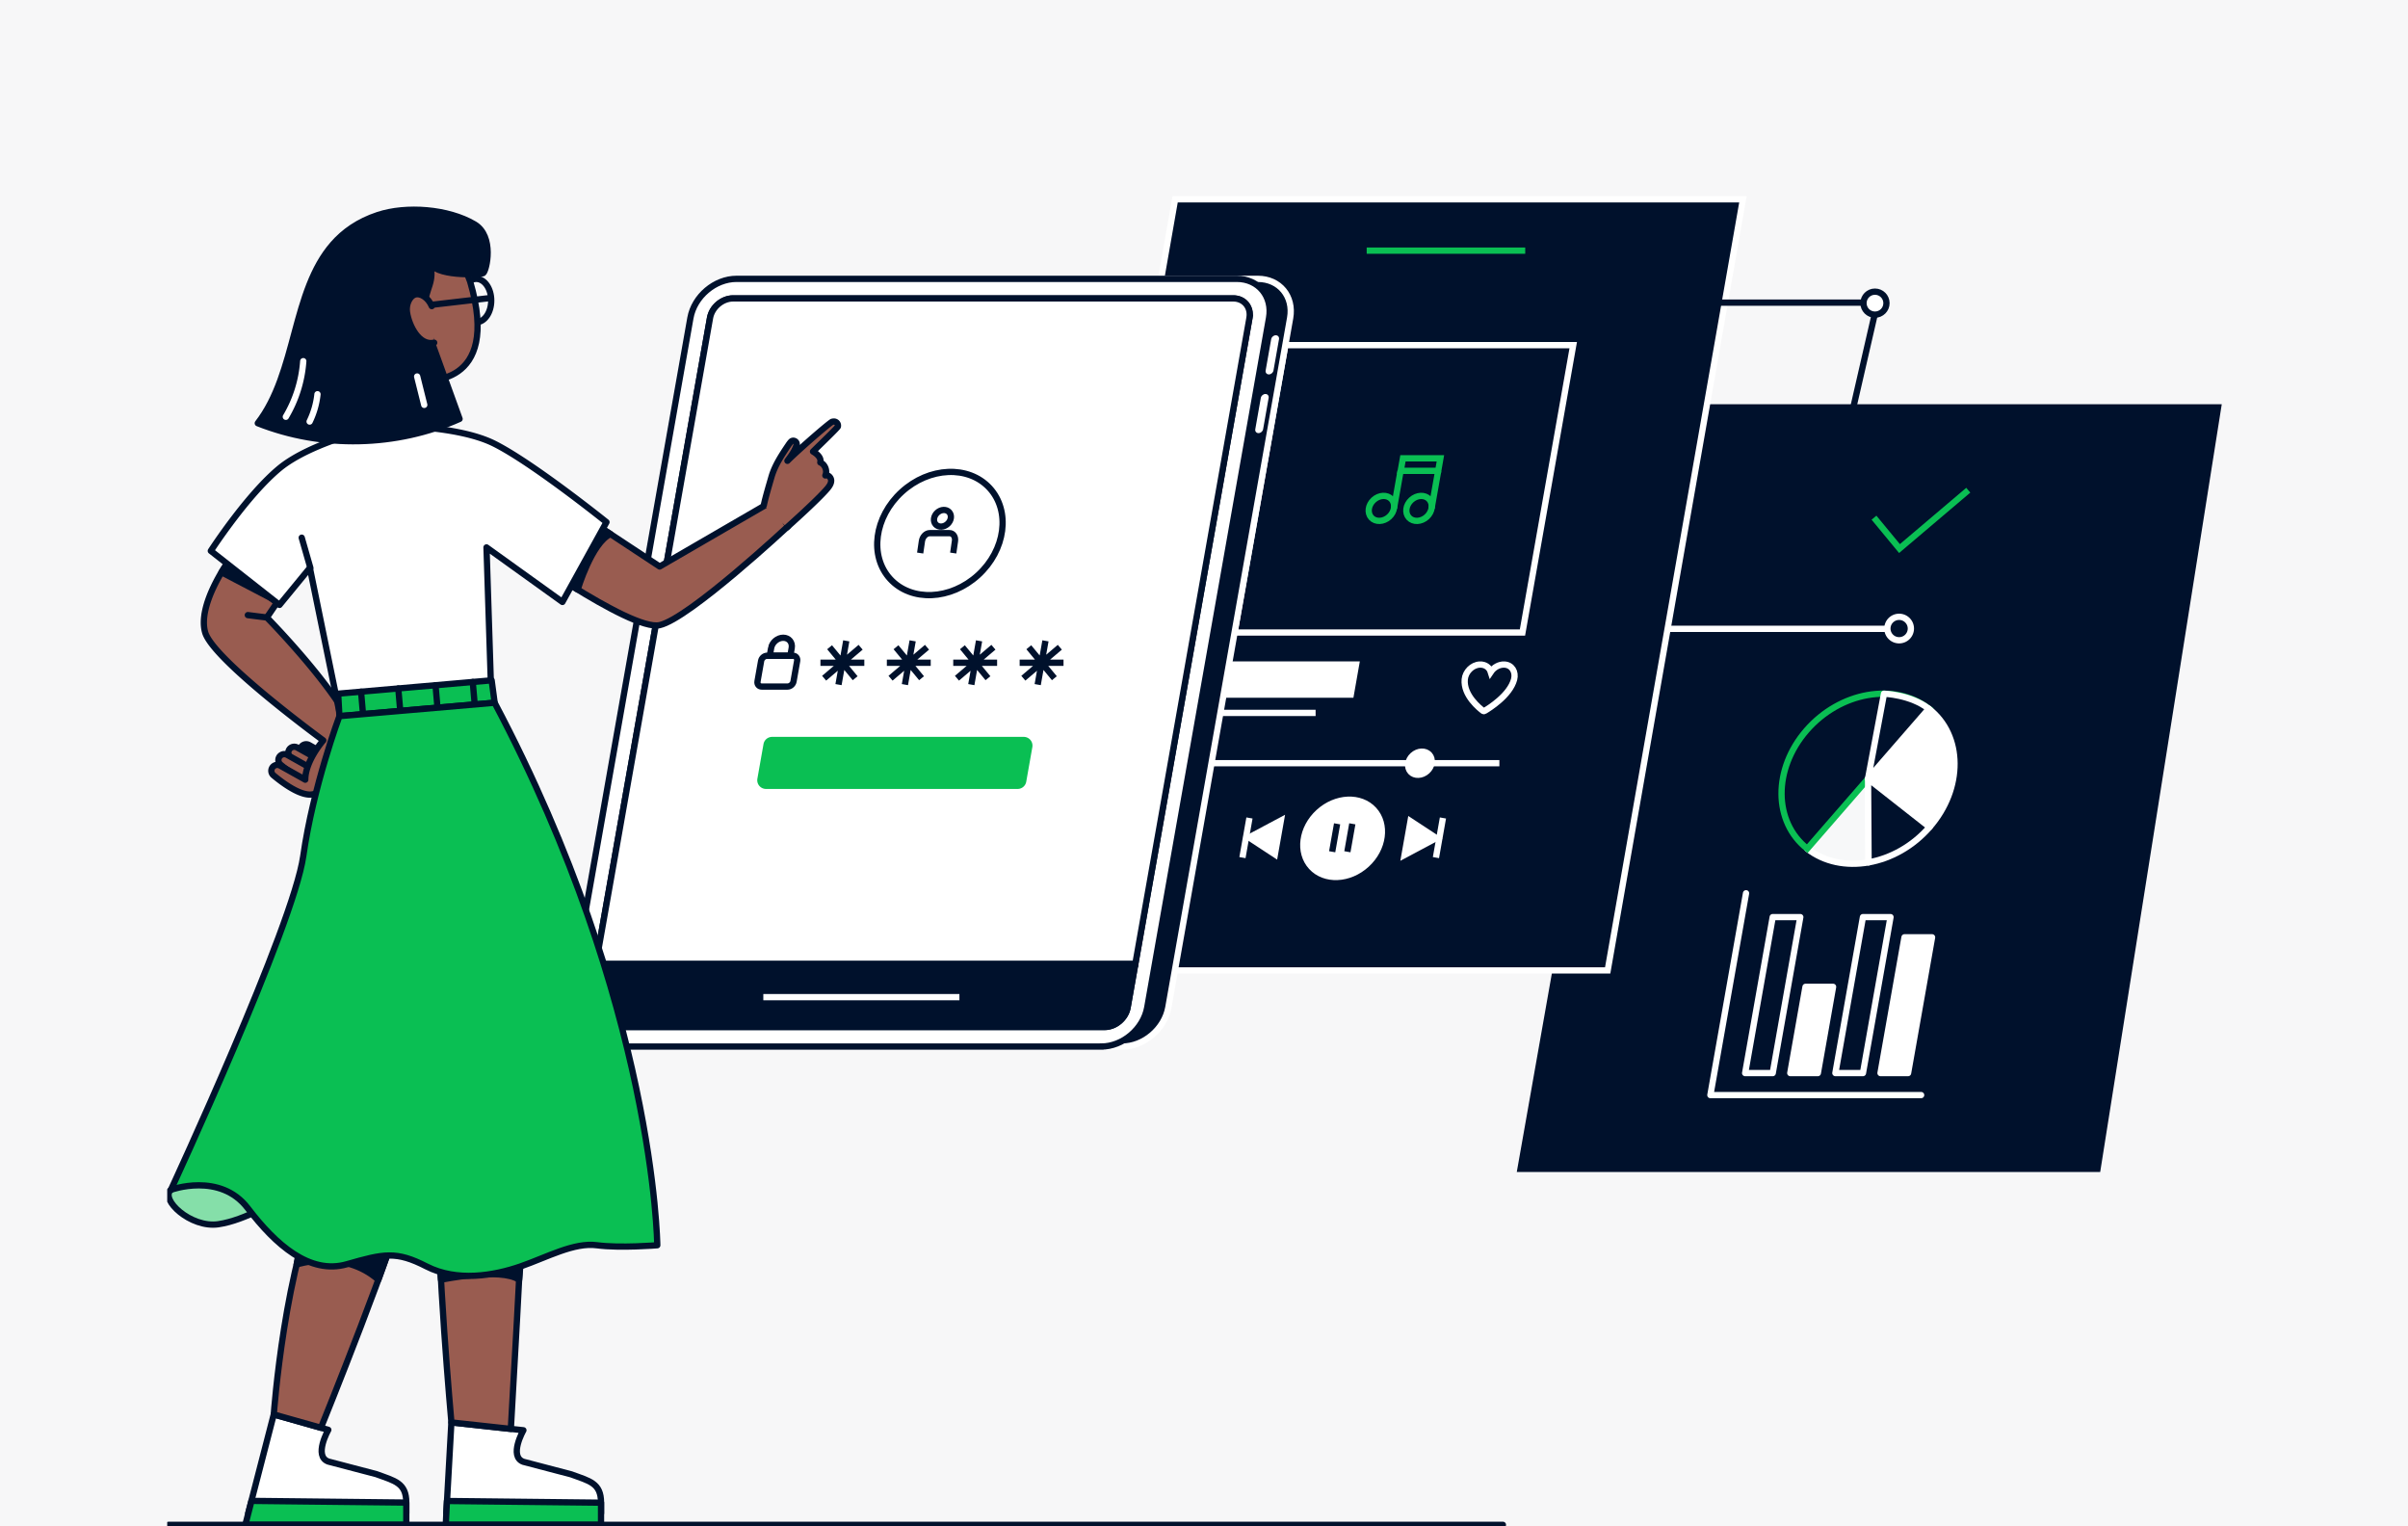<svg xmlns="http://www.w3.org/2000/svg" fill="none" viewBox="0 0 576 365"><path fill="#F7F7F8" d="M0 0H576V365H0z"/><g clip-path="url(#a)"><path fill="#00112C" d="M531.449 96.681H395.262l-32.443 183.605h139.554z"/><path fill="#F7F8F9" stroke="#fff" stroke-linecap="round" stroke-linejoin="round" stroke-width="1.5" d="M432.298 202.968c4.063 3.193 9.371 4.21 14.666 3.276l-.125-20.003z"/><path fill="#00112C" stroke="#0ABF53" stroke-miterlimit="10" stroke-width="1.5" d="M461.379 169.511c-8.131-6.384-21.232-4.073-29.259 5.167-8.031 9.239-7.949 21.902.182 28.29l14.541-16.727 14.541-16.726z"/><path fill="#fff" stroke="#fff" stroke-linecap="round" stroke-linejoin="round" stroke-width="1.5" d="m461.379 169.511-14.54 16.726 14.718 11.559c8.032-9.239 7.949-21.902-.182-28.29z"/><path fill="#00112C" stroke="#fff" stroke-linecap="round" stroke-linejoin="round" stroke-width="1.5" d="M446.969 206.244c5.295-.935 10.577-3.822 14.593-8.444l-14.719-11.559zM446.839 186.241l3.82-20.335s6.358.181 10.72 3.605l-14.54 16.726z"/><path stroke="#fff" stroke-linecap="round" stroke-linejoin="round" stroke-width="1.5" d="M398.169 150.387h56.107"/><path fill="#00112C" stroke="#fff" stroke-linecap="round" stroke-linejoin="round" stroke-width="1.5" d="M454.276 153.126a2.807 2.807 0 0 0 2.81-2.804 2.807 2.807 0 0 0-2.81-2.804 2.807 2.807 0 0 0-2.81 2.804 2.807 2.807 0 0 0 2.81 2.804M424.041 256.635h-6.596l6.592-37.3h6.596z"/><path fill="#fff" stroke="#fff" stroke-linecap="round" stroke-linejoin="round" stroke-width="1.5" d="M434.835 256.635h-6.596l3.643-20.626h6.596z"/><path fill="#00112C" stroke="#fff" stroke-linecap="round" stroke-linejoin="round" stroke-width="1.5" d="M445.624 256.635h-6.596l6.592-37.3h6.596z"/><path fill="#fff" stroke="#fff" stroke-linecap="round" stroke-linejoin="round" stroke-width="1.5" d="M456.418 256.635h-6.596l5.738-32.471h6.596z"/><path stroke="#fff" stroke-linecap="round" stroke-linejoin="round" stroke-width="1.5" d="m417.658 213.631-8.531 48.266h50.414"/><path fill="#00112C" d="m448.265 123.807 6.098 7.387 16.453-13.957"/><path stroke="#0ABF53" stroke-miterlimit="10" stroke-width="1.5" d="m448.265 123.807 6.098 7.387 16.453-13.957"/><path fill="#00112C" stroke="#fff" stroke-miterlimit="10" stroke-width="1.5" d="M416.916 47.658H281.09L248.735 232.08h135.826z"/><path fill="#00112C" stroke="#fff" stroke-miterlimit="10" stroke-width="1.5" d="M364.176 151.274h-68.87l12.142-68.727h68.87z"/><path fill="#fff" stroke="#fff" stroke-miterlimit="10" stroke-width="1.5" d="M323.112 166.118h-30.43l1.271-7.188h30.426z"/><path fill="#00112C" stroke="#fff" stroke-miterlimit="10" stroke-width="1.5" d="M359.852 158.934c-1.288-.056-2.545.68-3.261 1.757-.334-1.082-1.331-1.817-2.637-1.757-1.825.083-3.421 1.744-3.586 3.549-.347 3.817 3.578 6.933 4.402 7.543.091.069.221.069.338 0 1.041-.61 6.067-3.726 7.069-7.543.472-1.805-.529-3.471-2.329-3.549z"/><path stroke="#fff" stroke-miterlimit="10" stroke-width="1.5" d="M289.785 182.524h68.87"/><path fill="#fff" stroke="#fff" stroke-miterlimit="10" stroke-width="1.5" d="M341.371 184.401c1.235-1.129 1.468-2.881.52-3.914s-2.717-.955-3.952.173-1.467 2.88-.52 3.913 2.718.956 3.952-.172ZM326.883 206.736c4.119-3.764 4.895-9.609 1.733-13.055s-9.065-3.189-13.184.576c-4.12 3.764-4.895 9.609-1.733 13.055s9.065 3.188 13.184-.576ZM335.97 204.483l1.432-8.089 6.162 4.042z"/><path stroke="#fff" stroke-miterlimit="10" stroke-width="1.5" d="m345.155 195.624-1.674 9.478"/><path fill="#fff" stroke="#fff" stroke-miterlimit="10" stroke-width="1.5" d="m306.386 196.243-1.431 8.088-6.167-4.042z"/><path stroke="#fff" stroke-miterlimit="10" stroke-width="1.5" d="m297.197 205.102 1.678-9.478M291.91 170.493h22.789"/><path stroke="#00112C" stroke-miterlimit="10" stroke-width="1.5" d="m319.838 197.022-1.179 6.678M323.477 197.022l-1.18 6.678"/><path stroke="#0ABF53" stroke-miterlimit="10" stroke-width="1.5" d="M326.916 59.944h37.923"/><path fill="#00112C" stroke="#0ABF53" stroke-miterlimit="10" stroke-width="1.5" d="M344.024 112.603h-8.964l.529-2.995h8.959zM341.293 123.609c1.333-1.219 1.584-3.111.56-4.227-1.023-1.116-2.934-1.032-4.268.186-1.334 1.219-1.585 3.112-.561 4.227s2.935 1.033 4.269-.186ZM332.293 123.606c1.333-1.219 1.584-3.111.56-4.227-1.023-1.116-2.934-1.032-4.268.186-1.334 1.219-1.585 3.112-.561 4.227s2.935 1.033 4.269-.186Z"/><path stroke="#0ABF53" stroke-miterlimit="10" stroke-width="1.5" d="m344.024 112.603-1.588 8.979M335.025 112.603l-1.587 8.979"/><path fill="#00112C" stroke="#fff" stroke-miterlimit="10" stroke-width="1.5" d="M268.436 250.293H148.784c-5.182 0-8.638-4.189-7.728-9.36L170.194 76.05c.915-5.172 5.855-9.361 11.037-9.361h119.647c5.182 0 8.639 4.189 7.728 9.36l-29.133 164.879c-.915 5.172-5.855 9.361-11.037 9.361z"/><path fill="#fff" stroke="#00112C" stroke-miterlimit="10" stroke-width="1.5" d="M263.388 250.293H143.741c-5.183 0-8.639-4.189-7.728-9.36L165.146 76.05c.915-5.172 5.855-9.361 11.037-9.361H295.83c5.183 0 8.639 4.189 7.728 9.36l-29.133 164.879c-.915 5.172-5.855 9.361-11.037 9.361z"/><path fill="#fff" d="M303.519 89.543c-.516 0-.863-.42-.772-.935l1.323-7.49c.091-.516.585-.936 1.101-.936.517 0 .863.42.772.935l-1.322 7.491c-.091.515-.586.935-1.102.935M301.039 103.586c-.516 0-.863-.419-.772-.934l1.322-7.492c.092-.515.586-.934 1.102-.934s.863.42.772.934l-1.323 7.492c-.091.515-.585.934-1.101.934"/><path fill="#F7F8F9" stroke="#00112C" stroke-miterlimit="10" stroke-width="1.5" d="M298.866 76.05c.455-2.584-1.275-4.683-3.864-4.683H175.355c-2.589 0-5.061 2.095-5.517 4.682l-27.299 154.497h129.032L298.87 76.05z"/><path fill="#00112C" stroke="#00112C" stroke-linecap="round" stroke-linejoin="round" stroke-width="1.5" d="M144.569 245.611h119.647c2.589 0 5.061-2.095 5.517-4.683l1.834-10.382H142.539l-1.834 10.382c-.455 2.584 1.275 4.683 3.864 4.683"/><path fill="#fff" stroke="#00112C" stroke-linecap="round" stroke-linejoin="round" stroke-width="1.5" d="M298.866 76.05c.455-2.584-1.275-4.683-3.864-4.683H175.355c-2.589 0-5.061 2.095-5.517 4.682l-27.299 154.497h129.032L298.87 76.05z"/><path fill="#00112C" stroke="#00112C" stroke-linecap="round" stroke-linejoin="round" stroke-width="1.5" d="M144.569 245.611h119.647c2.589 0 5.061-2.095 5.517-4.683l1.834-10.382H142.539l-1.834 10.382c-.455 2.584 1.275 4.683 3.864 4.683"/><path stroke="#fff" stroke-miterlimit="10" stroke-width="1.5" d="M182.588 238.475h46.905"/><path fill="#85DFA9" stroke="#00112C" stroke-miterlimit="10" stroke-width="1.5" d="M40.88 284.553c-2.658 2.29 4.719 9.179 11.323 8.236 6.605-.943 14.39-5.925 14.39-5.925s-17.785-9.14-25.713-2.311Z"/><path stroke="#00112C" stroke-linecap="round" stroke-linejoin="round" stroke-width="1.5" d="M113.918 77.056c1.98 0 3.586-2.32 3.586-5.18 0-2.861-1.606-5.18-3.586-5.18-1.981 0-3.587 2.319-3.587 5.18s1.606 5.18 3.587 5.18"/><path fill="#BA836E" stroke="#00112C" stroke-linecap="round" stroke-linejoin="round" stroke-width="1.5" d="M85.617 106.731s2.16-15.727.75-22.708c-1.41-6.984 13.192.065 13.192.065l4.84 22.643z"/><path stroke="#00112C" stroke-linecap="round" stroke-linejoin="round" stroke-width="1.5" d="M40.325 364.675H359.5"/><path fill="#00112C" d="m79.927 181.534-5.997-3.358a1.42 1.42 0 0 0-1.583.134 1.404 1.404 0 0 0-.026 2.177c2.51 2.103 8.062 6.223 10.65 3.946"/><path stroke="#00112C" stroke-linecap="round" stroke-linejoin="round" stroke-width="1.5" d="m79.927 181.534-5.997-3.358a1.42 1.42 0 0 0-1.583.134 1.404 1.404 0 0 0-.026 2.177c2.51 2.103 8.062 6.223 10.65 3.946"/><path fill="#995C50" d="m77.078 182.131-5.997-3.358a1.42 1.42 0 0 0-1.583.134 1.404 1.404 0 0 0-.026 2.177c2.51 2.103 8.062 6.223 10.65 3.947"/><path stroke="#00112C" stroke-linecap="round" stroke-linejoin="round" stroke-width="1.5" d="m77.078 182.131-5.997-3.358a1.42 1.42 0 0 0-1.583.134 1.404 1.404 0 0 0-.026 2.177c2.51 2.103 8.062 6.223 10.65 3.947"/><path fill="#995C50" d="m74.702 183.897-5.998-3.359a1.42 1.42 0 0 0-1.583.135 1.403 1.403 0 0 0-.026 2.176c2.511 2.104 8.062 6.224 10.651 3.947"/><path stroke="#00112C" stroke-linecap="round" stroke-linejoin="round" stroke-width="1.5" d="m74.702 183.897-5.998-3.359a1.42 1.42 0 0 0-1.583.135 1.403 1.403 0 0 0-.026 2.176c2.511 2.104 8.062 6.224 10.651 3.947"/><path fill="#995C50" stroke="#00112C" stroke-linecap="round" stroke-linejoin="round" stroke-width="1.5" d="M54.454 134.566s-7.23 10.088-5.39 16.644c1.834 6.556 28.261 25.858 28.261 25.858s-4.267 4.825-4.306 9.399l-5.998-3.358a1.42 1.42 0 0 0-1.582.134 1.404 1.404 0 0 0-.026 2.177c2.51 2.103 8.061 6.223 10.65 3.947 3.405-2.995 8.873-.731 9.762-9.607s-21.99-32.077-21.99-32.077l2.58-3.8-11.957-9.313z"/><path stroke="#00112C" stroke-linecap="round" stroke-linejoin="round" stroke-width="1.5" d="m63.83 147.679-4.55-.572"/><path fill="#00112C" stroke="#00112C" stroke-linecap="round" stroke-linejoin="round" stroke-width="1.5" d="m52.984 136.86 13.426 7.019-11.956-9.313z"/><path fill="#fff" stroke="#00112C" stroke-linecap="round" stroke-linejoin="round" stroke-width="1.5" d="M59.376 361.897h37.807v-2.54c0-4.722-2.741-5.176-7.182-6.812l-11.487-3.012c-3.552-1.307.021-7.573.021-7.573l-13.049-3.688z"/><path fill="#0ABF53" stroke="#00112C" stroke-linecap="round" stroke-linejoin="round" stroke-width="1.5" d="M58.7 364.606h38.487v-5.254l-37.026-.406z"/><path fill="#fff" stroke="#00112C" stroke-linecap="round" stroke-linejoin="round" stroke-width="1.5" d="M106.767 361.906h37v-2.532c0-4.704-2.728-5.15-7.151-6.781l-11.436-2.999c-3.534-1.303.022-7.539.022-7.539l-17.23-1.878-1.21 21.729z"/><path fill="#995C50" stroke="#00112C" stroke-linecap="round" stroke-linejoin="round" stroke-width="1.5" d="m134.76 120.293 23.031 15.19 27.152-15.752 3.573 6.123s-23.699 22.093-30.725 23.651-36.692-19.864-36.692-19.864 7.806-14.411 13.661-9.348"/><path fill="#00112C" stroke="#00112C" stroke-linecap="round" stroke-linejoin="round" stroke-width="1.5" d="M138.181 141.006s3.344-11.209 7.854-13.278l-2.199-1.393-7.42 13.519 1.761 1.152z"/><path fill="#0ABF53" stroke="#00112C" stroke-linecap="round" stroke-linejoin="round" stroke-width="1.5" d="M106.632 364.606h37.135v-5.228l-36.857-.406z"/><path fill="#995C50" d="M101.034 90.93s19.003 2.164 11.422-23.607l-3.829-9.923-10.096-.857c-10.13-.853-18.387 8.015-16.8 18.042l5.109 15.752"/><path stroke="#00112C" stroke-linecap="round" stroke-linejoin="round" stroke-width="1.5" d="M101.034 90.93s19.003 2.164 11.422-23.607l-3.829-9.923-10.096-.857c-10.13-.853-18.387 8.015-16.8 18.042l5.109 15.752"/><path fill="#fff" d="m81.194 170.377-7.07-34.56-7.259 8.845-16.435-12.913s8.638-13.355 16.5-19.821c3.708-3.029 9.376-5.466 14.363-7.167a49.2 49.2 0 0 1 21.111-2.445c5.247.541 11.323 1.593 15.625 3.692 9.163 4.496 27.043 18.868 27.043 18.868l-10.538 19.085-18.162-13.043 1.093 33.941"/><path stroke="#00112C" stroke-linecap="round" stroke-linejoin="round" stroke-width="1.5" d="m81.194 170.377-7.07-34.56-7.259 8.845-16.435-12.913s8.638-13.355 16.5-19.821c3.708-3.029 9.376-5.466 14.363-7.167a49.2 49.2 0 0 1 21.111-2.445c5.247.541 11.323 1.593 15.625 3.692 9.163 4.496 27.043 18.868 27.043 18.868l-10.538 19.085-18.162-13.043 1.093 33.941"/><path fill="#0ABF53" stroke="#00112C" stroke-linecap="round" stroke-linejoin="round" stroke-width="1.5" d="m118.324 168.062-.72-5.358-36.71 3.19.295 5.375z"/><path stroke="#00112C" stroke-linecap="round" stroke-linejoin="round" stroke-width="1.5" d="m113.085 163.098.464 5.358M104.178 163.873l.468 5.357M95.27 164.647l.469 5.358M86.367 165.422l.464 5.358M74.242 135.817l-2.073-7.228"/><path fill="#00112C" stroke="#00112C" stroke-linecap="round" stroke-linejoin="round" stroke-width="1.5" d="M79.632 58.43c-9.835 11.252-8.586 30.657-17.97 42.783 15.364 6.089 33.183 5.708 48.27-1.03l-7.012-19.37c-.807-2.225-1.626-4.532-1.474-6.895.351-5.513 2.779-6.206 1.257-11.516.698 3.908 12.438 3.233 12.871 2.935.824-.567 2.745-8.855-2.094-11.707-6.301-3.713-16.297-4.457-23.101-2.203-4.662 1.545-8.106 3.982-10.75 7.003z"/><path stroke="#fff" stroke-linecap="round" stroke-linejoin="round" stroke-width="1.5" d="M68.375 99.677a30.3 30.3 0 0 0 4.167-13.3M74.064 100.815a19.8 19.8 0 0 0 1.878-6.53M99.785 90.043c.563 2.26 1.132 4.522 1.695 6.782"/><path stroke="#00112C" stroke-linecap="round" stroke-linejoin="round" stroke-width="1.5" d="m102.022 73.04 15.209-1.762"/><path fill="#995C50" d="M103.284 73.213c-.841-2.004-2.714-3.25-4.115-2.735-1.188.437-2.112 2.337-1.817 4.232.49 3.181 2.892 8.076 6.509 7.245"/><path stroke="#00112C" stroke-linecap="round" stroke-linejoin="round" stroke-width="1.5" d="M103.284 73.213c-.841-2.004-2.714-3.25-4.115-2.735-1.188.437-2.112 2.337-1.817 4.232.49 3.181 2.892 8.076 6.509 7.245"/><path fill="#995C50" stroke="#00112C" stroke-linecap="round" stroke-linejoin="round" stroke-width="1.5" d="M65.49 338.272s2.585-36.343 11.948-54.991l5.017-34.651s16.137 2.073 16.467 1.506.16 25.238-1.735 35.408-20.417 55.918-20.417 55.918l-11.28-3.185z"/><path fill="#00112C" stroke="#00112C" stroke-linecap="round" stroke-linejoin="round" stroke-width="1.5" d="M70.96 302.409s11.214-3.7 19.54 3.653l2.966-8.257-20.495-7.556-2.008 12.16z"/><path fill="#995C50" stroke="#00112C" stroke-linecap="round" stroke-linejoin="round" stroke-width="1.5" d="M107.977 340.181s-3.587-39.758-2.984-55.013l-5.629-38.044 16.609-3.45s9.402 33.02 9.233 40.931c-.174 7.911-3.01 57.13-3.01 57.13l-14.215-1.55z"/><path fill="#00112C" stroke="#00112C" stroke-linecap="round" stroke-linejoin="round" stroke-width="1.5" d="M105.492 306.062s14.224-3.021 18.686 0l.499-5.829-19.766-1.32z"/><path fill="#0ABF53" stroke="#00112C" stroke-linecap="round" stroke-linejoin="round" stroke-width="1.5" d="M81.19 171.269s-6.284 16.808-8.648 33.478-31.662 79.806-31.662 79.806 11.744-4.336 18.396 4.402c6.657 8.737 14.818 15.938 23.687 13.398 8.868-2.545 11.783-3.211 19.055.519 7.273 3.726 16.141 2.212 22.511 0 6.371-2.211 12.741-5.794 18.258-5.063 5.52.731 14.436 0 14.436 0s-.533-57.237-38.908-129.743l-37.134 3.207z"/><path fill="#995C50" d="M182.71 120.834c.333-1.709 1.34-5.072 1.821-6.746.802-2.787 2.441-5.246 4.059-7.656.173-.26.369-.532.59-.77.564-.619 1.6-.031 1.362.774-.399 1.364-1.28 2.549-2.186 3.77 3.092-3.06 10.317-9.296 10.724-9.339.035 0 .109-.018.208-.035a.97.97 0 0 1 1.141 1.121q-.002.024-.004.043c-.018.251-4.263 4.328-5.946 5.994.989.589 2.025 1.493 1.739 2.605 1.141.489 1.722 1.982 1.21 3.112.681-.225 1.375.497 1.388 1.212.013.714-.43 1.35-.889 1.899-2.312 2.748-9.697 9.318-9.697 9.318"/><path stroke="#00112C" stroke-linecap="round" stroke-linejoin="round" stroke-width="1.5" d="M182.71 120.834c.333-1.709 1.34-5.072 1.821-6.746.802-2.787 2.441-5.246 4.059-7.656.173-.26.369-.532.59-.77.564-.619 1.6-.031 1.362.774-.399 1.364-1.28 2.549-2.186 3.77 3.092-3.06 10.317-9.296 10.724-9.339.035 0 .109-.018.208-.035a.97.97 0 0 1 1.141 1.121q-.002.024-.004.043c-.018.251-4.263 4.328-5.946 5.994.989.589 2.025 1.493 1.739 2.605 1.141.489 1.722 1.982 1.21 3.112.681-.225 1.375.497 1.388 1.212.013.714-.43 1.35-.889 1.899-2.312 2.748-9.697 9.318-9.697 9.318"/><path fill="#fff" stroke="#00112C" stroke-miterlimit="10" stroke-width="1.5" d="M183.511 156.825h6.154c.681 0 1.132.55 1.015 1.229l-.868 4.912c-.121.679-.767 1.229-1.448 1.229h-6.154c-.681 0-1.132-.55-1.015-1.229l.868-4.912c.121-.679.767-1.229 1.448-1.229Z"/><path stroke="#00112C" stroke-miterlimit="10" stroke-width="1.5" d="M184.452 154.981c.239-1.354 1.535-2.458 2.897-2.458 1.358 0 2.268 1.099 2.03 2.458l-.326 1.844h-4.922l.326-1.844zM202.428 153.261l-1.852 10.471M206.746 158.499h-10.493M205.864 154.793l-8.73 7.407M204.556 162.2l-6.114-7.407M218.308 153.261l-1.851 10.471M222.631 158.499h-10.492M221.744 154.793l-8.724 7.407M220.436 162.2l-6.108-7.407M234.193 153.261l-1.851 10.471M238.511 158.499h-10.492M237.63 154.793l-8.724 7.407M236.322 162.2l-6.108-7.407M250.074 153.261l-1.852 10.471M254.397 158.499h-10.493M253.516 154.793l-8.73 7.407M252.208 162.2l-6.114-7.407"/><path fill="#0ABF53" d="M243.418 188.681H183.23a2.088 2.088 0 0 1-2.06-2.454l1.462-8.27a2.09 2.09 0 0 1 2.059-1.727h60.188a2.088 2.088 0 0 1 2.06 2.454l-1.461 8.27a2.09 2.09 0 0 1-2.06 1.727"/><path fill="#fff" stroke="#00112C" stroke-miterlimit="10" stroke-width="1.5" d="M233.963 137.547c6.57-6.003 7.807-15.325 2.763-20.821-5.043-5.496-14.457-5.085-21.026.918s-7.806 15.324-2.763 20.821c5.044 5.496 14.457 5.085 21.026-.918Z"/><path stroke="#00112C" stroke-miterlimit="10" stroke-width="1.5" d="M226.669 125.296c.888-.811 1.055-2.072.373-2.815s-1.954-.688-2.842.124-1.055 2.071-.373 2.814c.682.744 1.954.688 2.842-.123ZM220.108 132.267l.419-2.858c.156-1.049.987-1.901 1.858-1.901h4.746c.872 0 1.458.852 1.301 1.901l-.418 2.858M396 72.38h53.078l-6.56 28.556"/><circle cx="448.5" cy="72.5" r="2.75" fill="#fff" stroke="#00112C" stroke-width="1.5"/></g><defs><clipPath id="a"><path fill="#fff" d="M0 0H495V351H0z" transform="translate(40 14)"/></clipPath></defs></svg>